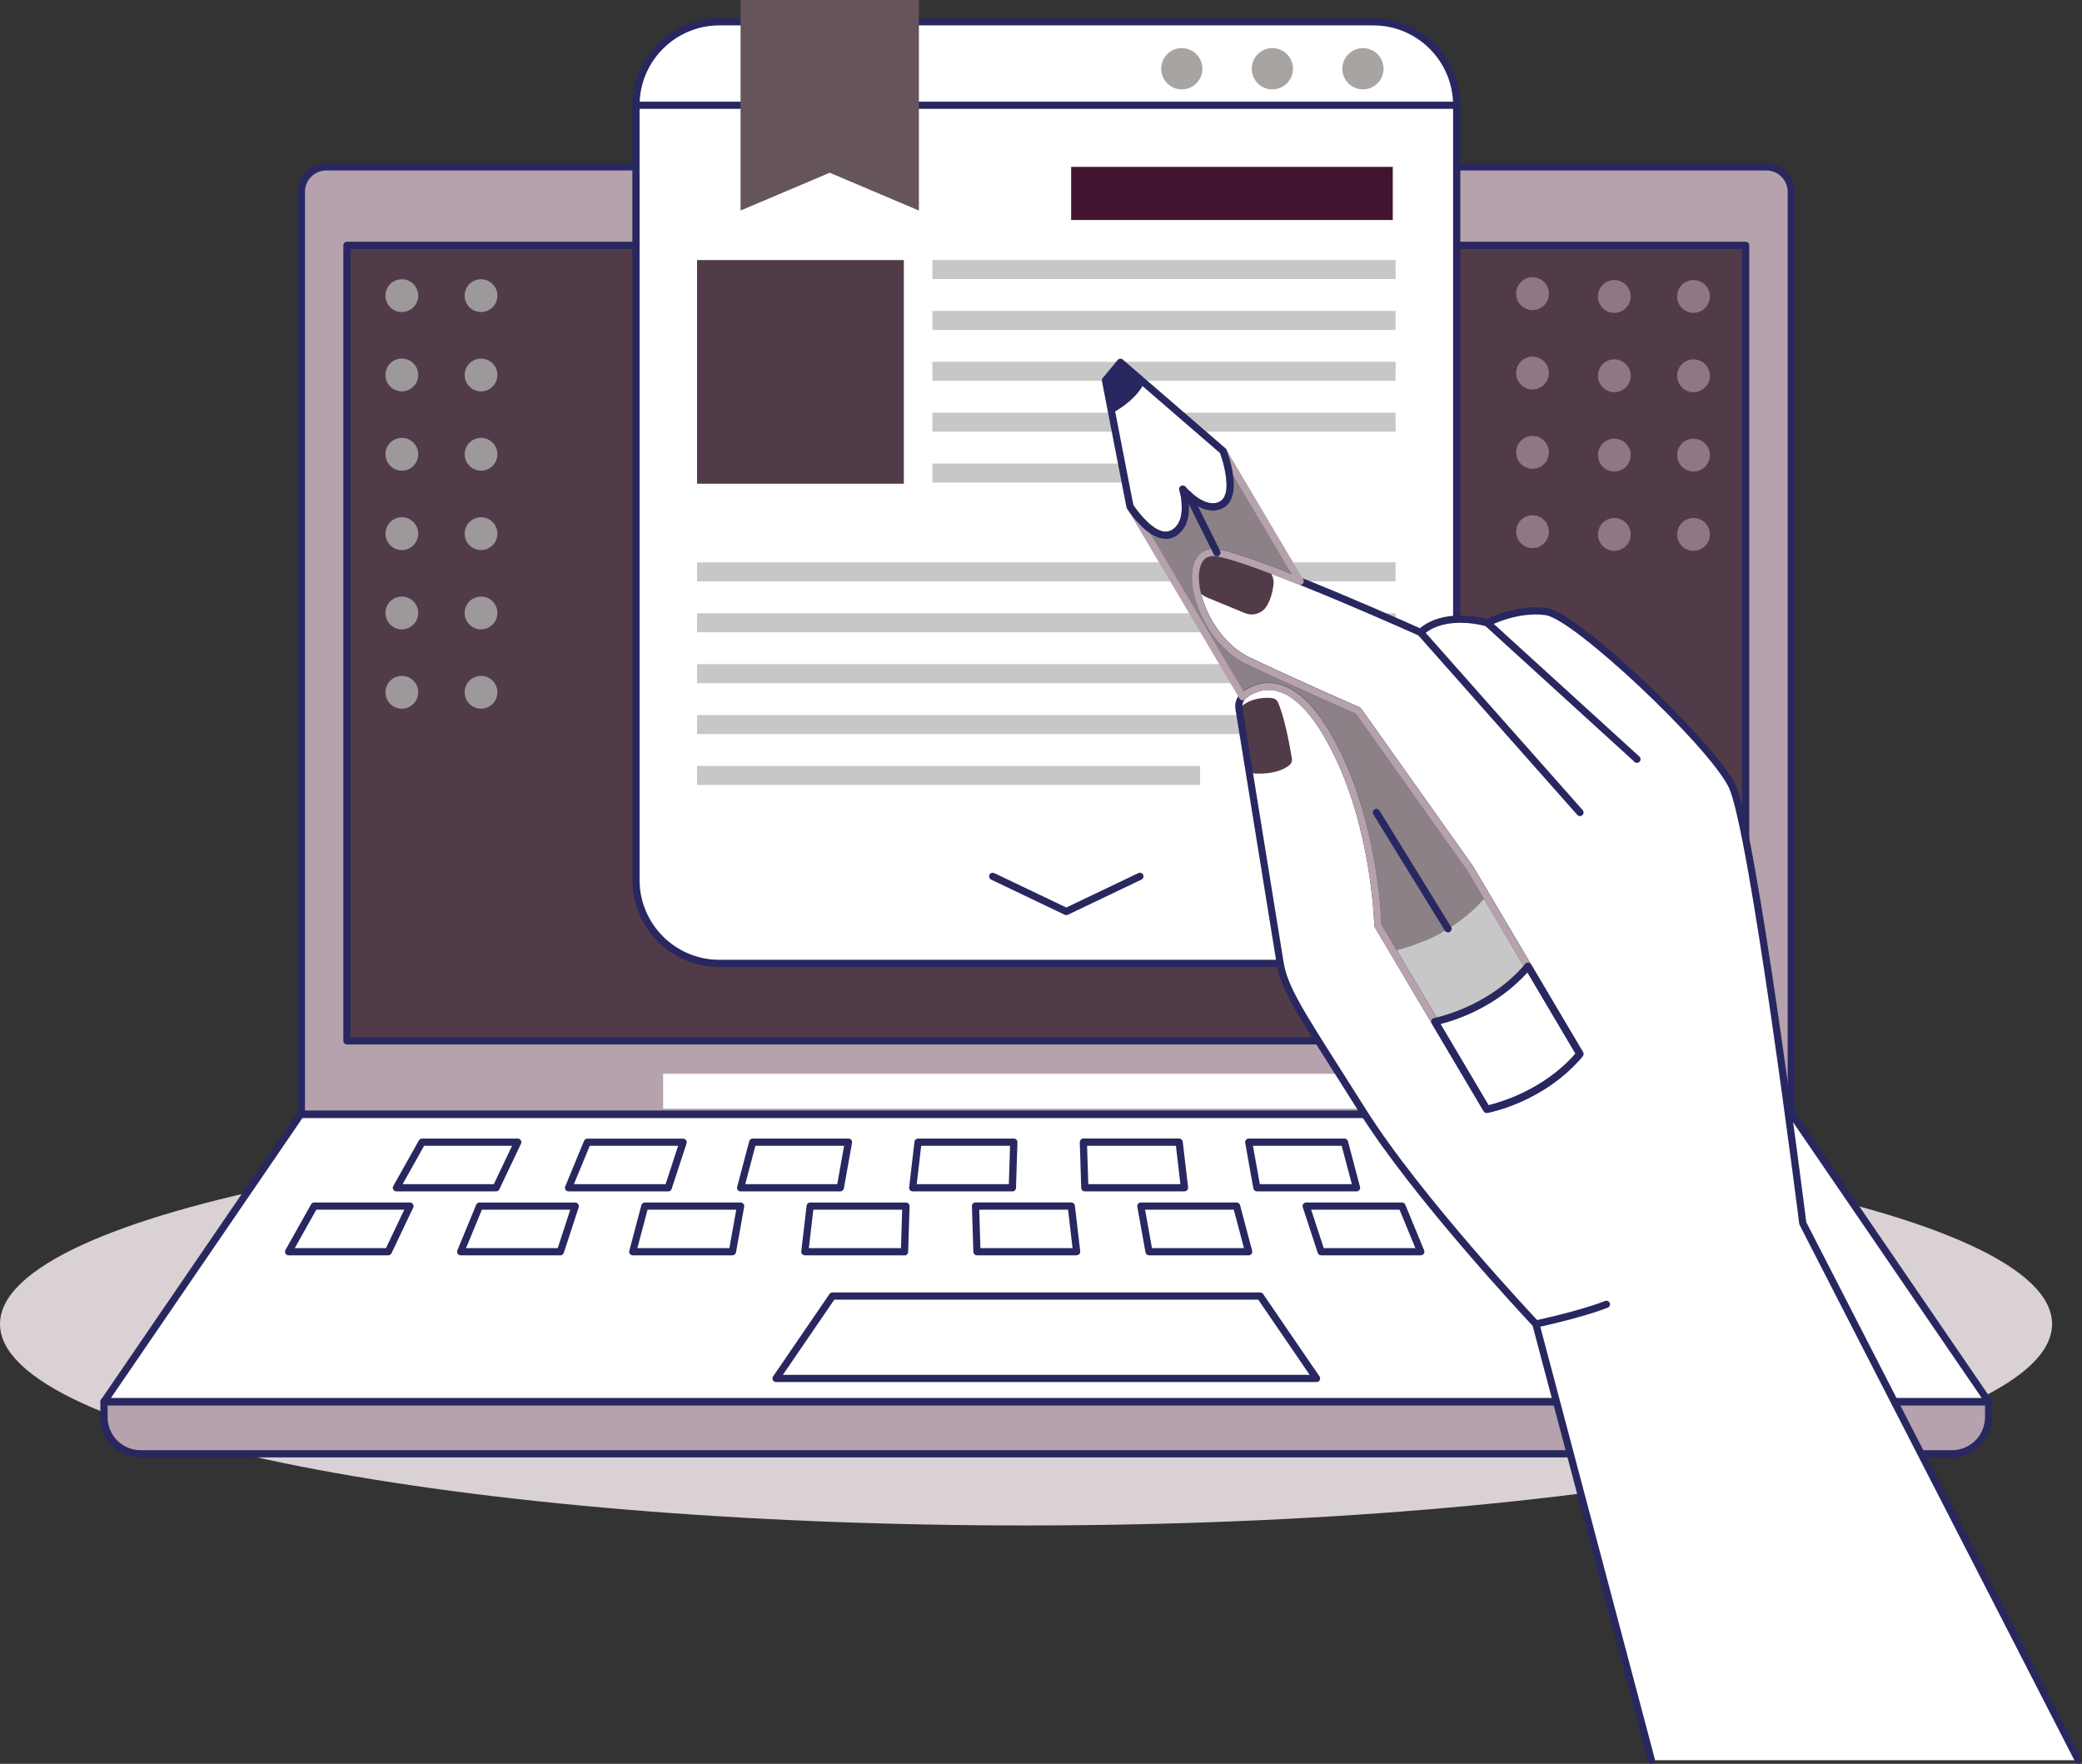<svg width="484" height="410" viewBox="0 0 484 410" fill="none" xmlns="http://www.w3.org/2000/svg">
<rect x="0" y="0" width="484" height="410" fill="#333333" stroke="none"/>
<g clip-path="url(#clip0_497_4802)">
<path d="M238.522 354.596C370.254 354.596 477.044 333.631 477.044 307.768C477.044 281.906 370.254 260.941 238.522 260.941C106.79 260.941 0 281.906 0 307.768C0 333.631 106.79 354.596 238.522 354.596Z" fill="#DAD1D5"/>
<path d="M453.788 337.936H32.678C27.978 337.936 24.171 334.123 24.171 329.415V325.826H462.295V329.415C462.295 334.123 458.488 337.936 453.788 337.936Z" fill="#B6A2AD"/>
<path d="M416.587 259.029H69.879L24.171 325.838H462.295L416.587 259.029Z" fill="white"/>
<path d="M410.625 38.789H75.852C72.648 38.789 70.058 41.383 70.058 44.592V259.029H416.419V44.592C416.419 41.383 413.829 38.789 410.625 38.789Z" fill="#B6A2AD"/>
<path d="M405.813 57.036H80.653V241.943H405.813V57.036Z" fill="#523B48"/>
<path d="M453.788 338.774H32.679C27.521 338.774 23.334 334.581 23.334 329.416V325.826C23.334 325.368 23.714 324.988 24.171 324.988H462.296C462.753 324.988 463.133 325.368 463.133 325.826V329.416C463.133 334.581 458.946 338.774 453.788 338.774ZM25.009 326.665V329.416C25.009 333.653 28.447 337.097 32.679 337.097H453.788C458.02 337.097 461.458 333.653 461.458 329.416V326.665H25.009Z" fill="#29275F"/>
<path d="M462.295 326.676H24.171C23.858 326.676 23.579 326.508 23.434 326.229C23.289 325.949 23.311 325.625 23.479 325.368L69.187 258.559C69.343 258.335 69.6 258.19 69.879 258.19H416.587C416.866 258.19 417.123 258.324 417.279 258.559L462.988 325.368C463.166 325.625 463.177 325.96 463.032 326.229C462.887 326.508 462.608 326.676 462.295 326.676ZM25.768 324.999H460.71L416.152 259.867H70.326L25.768 324.999Z" fill="#29275F"/>
<path d="M416.42 259.867H70.058C69.6 259.867 69.221 259.487 69.221 259.029V44.592C69.221 40.935 72.191 37.95 75.853 37.95H410.625C414.287 37.95 417.257 40.924 417.257 44.592V259.029C417.257 259.487 416.878 259.867 416.42 259.867ZM70.895 258.19H415.583V44.592C415.583 41.852 413.361 39.627 410.625 39.627H75.853C73.117 39.627 70.895 41.852 70.895 44.592V258.19Z" fill="#29275F"/>
<path d="M405.814 242.782H80.654C80.196 242.782 79.816 242.402 79.816 241.944V57.037C79.816 56.578 80.196 56.198 80.654 56.198H405.814C406.272 56.198 406.651 56.578 406.651 57.037V241.944C406.651 242.402 406.272 242.782 405.814 242.782ZM81.491 241.105H404.977V57.875H81.491V241.105Z" fill="#29275F"/>
<path d="M332.317 249.603H154.162V257.709H332.317V249.603Z" fill="white"/>
<path d="M228.128 47.711C228.128 50.73 225.683 53.179 222.669 53.179C219.654 53.179 217.209 50.73 217.209 47.711C217.209 44.692 219.654 42.243 222.669 42.243C225.683 42.243 228.128 44.692 228.128 47.711Z" fill="#67A4E9"/>
<path d="M306.056 321.264H180.408C180.096 321.264 179.817 321.096 179.671 320.817C179.526 320.537 179.549 320.213 179.716 319.956L192.823 300.802C192.98 300.578 193.237 300.433 193.516 300.433H292.948C293.227 300.433 293.484 300.567 293.64 300.802L306.748 319.956C306.926 320.213 306.938 320.548 306.792 320.817C306.647 321.096 306.368 321.264 306.056 321.264ZM181.994 319.587H304.459L292.502 302.11H193.951L181.994 319.587Z" fill="#29275F"/>
<path d="M115.32 276.941H92.153C91.852 276.941 91.584 276.785 91.427 276.528C91.282 276.27 91.271 275.957 91.427 275.689L97.378 265.089C97.523 264.821 97.803 264.664 98.104 264.664H120.366C120.657 264.664 120.925 264.809 121.07 265.055C121.226 265.301 121.237 265.603 121.114 265.86L116.079 276.46C115.945 276.751 115.644 276.941 115.32 276.941ZM93.582 275.264H114.795L119.038 266.341H98.595L93.594 275.264H93.582Z" fill="#29275F"/>
<path d="M155.334 276.941H132.167C131.888 276.941 131.631 276.807 131.475 276.572C131.319 276.338 131.285 276.047 131.397 275.79L135.773 265.19C135.907 264.877 136.209 264.675 136.544 264.675H158.806C159.074 264.675 159.331 264.809 159.487 265.022C159.643 265.246 159.688 265.525 159.61 265.771L156.138 276.371C156.026 276.718 155.702 276.952 155.345 276.952L155.334 276.941ZM133.418 275.264H154.731L157.645 266.341H137.102L133.418 275.264Z" fill="#29275F"/>
<path d="M195.336 276.941H172.17C171.913 276.941 171.667 276.818 171.511 276.617C171.355 276.415 171.299 276.147 171.366 275.89L174.168 265.29C174.269 264.921 174.592 264.664 174.983 264.664H197.245C197.491 264.664 197.726 264.776 197.893 264.966C198.049 265.156 198.116 265.413 198.072 265.648L196.174 276.248C196.107 276.65 195.761 276.941 195.347 276.941H195.336ZM173.253 275.264H194.633L196.229 266.341H175.608L173.241 275.264H173.253Z" fill="#29275F"/>
<path d="M235.34 276.941H212.174C211.939 276.941 211.705 276.841 211.548 276.662C211.392 276.483 211.314 276.248 211.347 276.002L212.587 265.402C212.631 264.977 212.989 264.664 213.424 264.664H235.686C235.91 264.664 236.133 264.754 236.289 264.921C236.446 265.089 236.535 265.301 236.524 265.536L236.189 276.136C236.178 276.595 235.809 276.952 235.352 276.952L235.34 276.941ZM213.112 275.264H234.525L234.804 266.341H214.15L213.112 275.264Z" fill="#29275F"/>
<path d="M275.355 276.941H252.188C251.73 276.941 251.362 276.583 251.351 276.125L251.016 265.525C251.016 265.301 251.094 265.078 251.25 264.91C251.406 264.742 251.619 264.653 251.853 264.653H274.115C274.54 264.653 274.897 264.977 274.953 265.391L276.192 275.991C276.214 276.226 276.147 276.472 275.991 276.65C275.835 276.829 275.6 276.93 275.366 276.93L275.355 276.941ZM252.992 275.264H274.406L273.367 266.341H252.713L252.992 275.264Z" fill="#29275F"/>
<path d="M315.358 276.941H292.191C291.789 276.941 291.443 276.65 291.365 276.248L289.467 265.648C289.422 265.402 289.489 265.156 289.645 264.965C289.802 264.775 290.036 264.664 290.293 264.664H312.555C312.935 264.664 313.27 264.921 313.359 265.29L316.161 275.89C316.228 276.147 316.173 276.415 316.016 276.617C315.86 276.818 315.614 276.941 315.358 276.941ZM292.883 275.264H314.263L311.897 266.341H291.275L292.872 275.264H292.883Z" fill="#29275F"/>
<path d="M355.36 276.941H332.194C331.836 276.941 331.513 276.706 331.401 276.359L327.929 265.759C327.851 265.502 327.884 265.223 328.052 265.01C328.208 264.798 328.465 264.664 328.733 264.664H350.995C351.33 264.664 351.643 264.865 351.765 265.178L356.142 275.778C356.254 276.035 356.22 276.337 356.064 276.561C355.907 276.795 355.651 276.93 355.372 276.93L355.36 276.941ZM332.797 275.264H354.11L350.426 266.341H329.883L332.797 275.264Z" fill="#29275F"/>
<path d="M395.375 276.941H372.208C371.884 276.941 371.594 276.751 371.449 276.46L366.414 265.86C366.291 265.603 366.313 265.29 366.458 265.055C366.615 264.809 366.883 264.664 367.162 264.664H389.424C389.726 264.664 390.005 264.832 390.15 265.089L396.101 275.689C396.246 275.946 396.246 276.27 396.101 276.528C395.955 276.785 395.676 276.941 395.375 276.941ZM372.733 275.264H393.946L388.944 266.341H368.501L372.744 275.264H372.733Z" fill="#29275F"/>
<path d="M90.255 291.801H67.089C66.787 291.801 66.519 291.645 66.363 291.387C66.218 291.13 66.207 290.817 66.363 290.549L72.314 279.949C72.459 279.68 72.738 279.524 73.04 279.524H95.302C95.592 279.524 95.86 279.669 96.005 279.915C96.162 280.161 96.173 280.463 96.05 280.72L91.015 291.32C90.881 291.611 90.579 291.801 90.255 291.801ZM68.518 290.124H89.731L93.973 281.201H73.531L68.529 290.124H68.518Z" fill="#29275F"/>
<path d="M130.259 291.801H107.092C106.813 291.801 106.556 291.667 106.4 291.432C106.244 291.197 106.221 290.907 106.322 290.649L110.698 280.05C110.832 279.736 111.134 279.535 111.469 279.535H133.731C133.999 279.535 134.256 279.669 134.412 279.882C134.568 280.105 134.613 280.385 134.535 280.631L131.063 291.231C130.951 291.578 130.627 291.812 130.27 291.812L130.259 291.801ZM108.342 290.124H129.656L132.57 281.201H112.027L108.342 290.124Z" fill="#29275F"/>
<path d="M170.262 291.801H147.095C146.839 291.801 146.593 291.678 146.437 291.476C146.28 291.275 146.225 291.007 146.292 290.75L149.094 280.15C149.194 279.781 149.518 279.523 149.909 279.523H172.171C172.417 279.523 172.651 279.635 172.819 279.825C172.975 280.015 173.042 280.273 172.997 280.507L171.099 291.107C171.032 291.51 170.686 291.801 170.273 291.801H170.262ZM148.178 290.123H169.559L171.155 281.201H150.534L148.167 290.123H148.178Z" fill="#29275F"/>
<path d="M210.264 291.801H187.098C186.863 291.801 186.629 291.701 186.472 291.522C186.316 291.343 186.238 291.108 186.271 290.873L187.511 280.273C187.555 279.848 187.913 279.535 188.348 279.535H210.61C210.834 279.535 211.057 279.625 211.213 279.792C211.37 279.96 211.459 280.172 211.448 280.407L211.113 291.007C211.102 291.466 210.733 291.824 210.275 291.824L210.264 291.801ZM188.035 290.124H209.449L209.728 281.201H189.074L188.035 290.124Z" fill="#29275F"/>
<path d="M250.279 291.801H227.113C226.655 291.801 226.287 291.443 226.275 290.985L225.94 280.385C225.94 280.161 226.019 279.938 226.175 279.77C226.331 279.602 226.554 279.513 226.778 279.513H249.04C249.464 279.513 249.822 279.837 249.878 280.251L251.117 290.851C251.139 291.085 251.072 291.331 250.916 291.51C250.76 291.689 250.525 291.79 250.291 291.79L250.279 291.801ZM227.917 290.124H249.33L248.292 281.201H227.637L227.917 290.124Z" fill="#29275F"/>
<path d="M290.281 291.801H267.115C266.713 291.801 266.367 291.51 266.289 291.108L264.391 280.508C264.346 280.262 264.413 280.016 264.569 279.826C264.725 279.636 264.96 279.524 265.217 279.524H287.479C287.859 279.524 288.194 279.781 288.283 280.15L291.085 290.75C291.152 290.996 291.096 291.264 290.94 291.477C290.784 291.678 290.538 291.801 290.281 291.801ZM267.807 290.124H289.187L286.82 281.201H266.199L267.796 290.124H267.807Z" fill="#29275F"/>
<path d="M330.284 291.801H307.118C306.76 291.801 306.436 291.566 306.325 291.219L302.853 280.619C302.774 280.362 302.808 280.083 302.975 279.87C303.132 279.658 303.389 279.523 303.656 279.523H325.919C326.254 279.523 326.566 279.725 326.689 280.038L331.066 290.638C331.177 290.895 331.144 291.197 330.988 291.42C330.831 291.655 330.575 291.789 330.295 291.789L330.284 291.801ZM307.72 290.123H329.034L325.349 281.201H304.806L307.732 290.123H307.72Z" fill="#29275F"/>
<path d="M370.299 291.801H347.132C346.808 291.801 346.518 291.611 346.373 291.32L341.338 280.72C341.215 280.463 341.237 280.161 341.382 279.915C341.538 279.669 341.806 279.524 342.086 279.524H364.348C364.649 279.524 364.928 279.692 365.074 279.949L371.013 290.549C371.158 290.806 371.158 291.13 371.013 291.387C370.868 291.645 370.589 291.801 370.288 291.801H370.299ZM347.657 290.124H368.87L363.868 281.201H343.425L347.668 290.124H347.657Z" fill="#29275F"/>
<path d="M409.475 291.801H386.309C385.985 291.801 385.695 291.611 385.55 291.32L380.514 280.72C380.391 280.463 380.414 280.161 380.559 279.915C380.715 279.669 380.983 279.524 381.262 279.524H403.525C403.826 279.524 404.105 279.691 404.25 279.949L410.201 290.549C410.346 290.806 410.346 291.13 410.201 291.387C410.056 291.644 409.777 291.801 409.475 291.801ZM386.834 290.124H408.046L403.045 281.201H382.602L386.845 290.124H386.834Z" fill="#29275F"/>
<path d="M319.265 5.065H167.202C156.504 5.065 147.831 13.751 147.831 24.465V204.553C147.831 215.267 156.504 223.952 167.202 223.952H319.265C329.963 223.952 338.635 215.267 338.635 204.553V24.465C338.635 13.751 329.963 5.065 319.265 5.065Z" fill="white"/>
<path d="M279.518 15.979C279.518 18.628 277.374 20.775 274.728 20.775C272.082 20.775 269.938 18.628 269.938 15.979C269.938 13.329 272.082 11.182 274.728 11.182C277.374 11.182 279.518 13.329 279.518 15.979Z" fill="#A8A4A1"/>
<path d="M300.576 15.979C300.576 18.628 298.433 20.775 295.787 20.775C293.141 20.775 290.997 18.628 290.997 15.979C290.997 13.329 293.141 11.182 295.787 11.182C298.433 11.182 300.576 13.329 300.576 15.979Z" fill="#A8A4A1"/>
<path d="M321.632 15.979C321.632 18.628 319.488 20.775 316.842 20.775C314.196 20.775 312.053 18.628 312.053 15.979C312.053 13.329 314.196 11.182 316.842 11.182C319.488 11.182 321.632 13.329 321.632 15.979Z" fill="#A8A4A1"/>
<path d="M319.266 224.791H167.214C156.072 224.791 147.006 215.712 147.006 204.553V24.465C147.006 13.306 156.072 4.227 167.214 4.227H319.266C330.408 4.227 339.474 13.306 339.474 24.465V204.542C339.474 215.701 330.408 224.78 319.266 224.78V224.791ZM167.214 5.904C156.987 5.904 148.681 14.234 148.681 24.465V204.542C148.681 214.784 156.998 223.103 167.214 223.103H319.266C329.493 223.103 337.799 214.773 337.799 204.542V24.465C337.799 14.223 329.481 5.904 319.266 5.904H167.214Z" fill="#29275F"/>
<path d="M338.636 25.303H147.831C147.374 25.303 146.994 24.923 146.994 24.465C146.994 24.006 147.374 23.626 147.831 23.626H338.636C339.094 23.626 339.473 24.006 339.473 24.465C339.473 24.923 339.094 25.303 338.636 25.303Z" fill="#29275F"/>
<path d="M213.615 48.941L192.882 40.153L172.16 48.941V0H213.615V48.941Z" fill="#66545D"/>
<path d="M210.109 60.447H162.045V112.441H210.109V60.447Z" fill="#523B48"/>
<path d="M324.435 60.447H216.752V64.864H324.435V60.447Z" fill="#C7C7C7"/>
<path d="M324.435 72.277H216.752V76.694H324.435V72.277Z" fill="#C7C7C7"/>
<path d="M324.435 84.096H216.752V88.513H324.435V84.096Z" fill="#C7C7C7"/>
<path d="M324.435 95.925H216.752V100.342H324.435V95.925Z" fill="#C7C7C7"/>
<path d="M278.984 107.756H216.752V112.172H278.984V107.756Z" fill="#C7C7C7"/>
<path d="M324.435 130.722H162.045V135.139H324.435V130.722Z" fill="#C7C7C7"/>
<path d="M324.435 142.552H162.045V146.969H324.435V142.552Z" fill="#C7C7C7"/>
<path d="M324.435 154.382H162.045V158.799H324.435V154.382Z" fill="#C7C7C7"/>
<path d="M324.435 166.212H162.045V170.629H324.435V166.212Z" fill="#C7C7C7"/>
<path d="M278.984 178.042H162.045V182.459H278.984V178.042Z" fill="#C7C7C7"/>
<path d="M323.777 38.789H249.007V51.133H323.777V38.789Z" fill="#43142F"/>
<path d="M247.869 212.715C247.746 212.715 247.623 212.693 247.511 212.637L230.407 204.463C229.994 204.262 229.815 203.759 230.016 203.345C230.217 202.932 230.72 202.753 231.133 202.954L247.88 210.949L264.627 202.954C265.051 202.753 265.542 202.932 265.743 203.345C265.944 203.759 265.766 204.262 265.353 204.463L248.248 212.637C248.137 212.693 248.014 212.715 247.891 212.715H247.869Z" fill="#29275F"/>
<path d="M483.164 409.161H383.91L357.047 307.768C357.047 307.768 329.739 278.876 316.754 258.212C303.747 237.527 298.723 230.661 297.607 223.908C296.624 217.87 289.535 174.039 288.027 164.713C287.849 163.707 288.173 162.678 288.865 161.951C288.976 161.806 289.11 161.694 289.267 161.571C292.393 159.201 300.018 156.059 308.693 171.031C318.674 188.295 320.126 210.076 320.349 215.141L323.888 221.124L333.557 237.46L345.648 257.866C345.648 257.866 358.51 255.484 367.308 245.007L355.239 224.601L345.57 208.265L341.774 201.836L341.729 201.78L315.76 165.183C315.76 165.183 302.977 159.637 290.383 153.688C277.789 147.74 273.759 127.054 282.936 128.463C286.42 129 294.101 131.818 302.285 135.116C315.615 140.461 330.275 147.035 330.275 147.035C336.013 141.791 345.782 144.81 345.782 144.81C345.782 144.81 352.637 141.176 359.492 142.183C366.336 143.2 397.676 172.753 402.599 182.536C407.545 192.32 419.123 284.366 419.123 284.366L483.186 409.161H483.164Z" fill="white"/>
<path d="M296.043 135.999C295.831 137.587 295.384 139.443 294.402 140.975C293.33 142.641 291.197 143.267 289.378 142.507L280.502 138.851C278.782 138.135 277.744 136.368 277.956 134.535C278.124 133.059 278.537 131.359 279.463 129.95C280.49 128.374 282.478 127.747 284.253 128.374L293.307 131.538C295.161 132.186 296.3 134.054 296.043 135.999Z" fill="#523B48"/>
<path d="M299.751 177.851C297.384 179.786 293.711 179.898 291.757 179.808C290.986 179.775 290.361 179.204 290.227 178.444L288.151 165.608C288.061 165.015 288.296 164.411 288.765 164.042C291.243 162.119 294.246 162.119 295.72 162.276C296.29 162.332 296.803 162.667 297.049 163.193C298.645 166.625 299.929 173.871 300.331 176.331C300.421 176.912 300.197 177.494 299.751 177.863V177.851Z" fill="#523B48"/>
<path d="M345.547 208.276C336.738 218.753 323.877 221.135 323.877 221.135L320.338 215.153C320.125 210.088 318.674 188.295 308.682 171.042C300.018 156.059 292.392 159.212 289.255 161.583C289.099 161.695 288.965 161.818 288.853 161.963L262.851 117.998C263.286 118.635 264.425 120.267 265.921 121.71L266.166 121.956C266.591 122.347 267.026 122.727 267.484 123.04C267.618 123.152 267.763 123.242 267.908 123.342C268.165 123.521 268.433 123.678 268.701 123.812C268.891 123.913 269.08 124.002 269.27 124.069C269.46 124.136 269.65 124.214 269.851 124.27C270.029 124.315 270.208 124.36 270.398 124.382H270.431C270.621 124.416 270.811 124.427 271.001 124.427C271.615 124.427 272.229 124.27 272.832 123.924C275.165 122.548 275.645 119.854 275.556 117.584C275.556 117.517 275.556 117.439 275.545 117.371C275.534 116.947 275.5 116.555 275.444 116.197C275.444 116.13 275.433 116.063 275.433 116.007C275.4 115.828 275.377 115.672 275.366 115.527C275.355 115.515 275.355 115.493 275.355 115.493C275.199 114.52 274.975 113.838 274.953 113.704C274.987 113.738 275.042 113.793 275.109 113.883C275.154 113.928 275.199 113.972 275.243 114.028C275.299 114.084 275.355 114.162 275.422 114.218C275.634 114.431 275.913 114.699 276.237 114.99C276.371 115.135 276.516 115.247 276.661 115.37C276.84 115.515 277.007 115.672 277.197 115.806C277.242 115.851 277.298 115.896 277.342 115.918C277.554 116.097 277.778 116.253 278.012 116.399C278.068 116.443 278.124 116.488 278.191 116.533C278.57 116.768 278.972 117.002 279.374 117.181C279.586 117.282 279.799 117.383 280.011 117.461C280.223 117.55 280.446 117.606 280.658 117.662C280.859 117.729 281.083 117.774 281.295 117.796C281.886 117.886 282.467 117.863 283.048 117.707C283.226 117.662 283.394 117.606 283.572 117.528C283.751 117.461 283.93 117.349 284.108 117.248C284.588 116.958 284.945 116.578 285.225 116.119C285.292 116.019 285.359 115.918 285.414 115.795C285.515 115.56 285.604 115.348 285.671 115.113C285.705 115.057 285.716 115.012 285.716 114.956C285.783 114.766 285.828 114.565 285.861 114.364C285.906 114.129 285.928 113.894 285.95 113.67C285.961 113.637 285.961 113.603 285.961 113.559C286.006 113.067 286.006 112.552 285.973 112.016C285.961 111.814 285.939 111.613 285.928 111.423C285.872 110.774 285.783 110.115 285.649 109.489C285.615 109.276 285.582 109.064 285.515 108.862C285.459 108.572 285.403 108.281 285.325 108.001C285.258 107.711 285.18 107.431 285.113 107.174C284.778 105.966 284.465 105.094 284.376 104.882L302.273 135.116C294.078 131.818 286.397 129 282.925 128.463C273.747 127.055 277.778 147.74 290.372 153.689C302.965 159.637 315.749 165.183 315.749 165.183L341.718 201.78L341.763 201.836L345.559 208.265L345.547 208.276Z" fill="#8B8186"/>
<path d="M355.215 224.601C346.406 235.1 333.545 237.46 333.545 237.46L323.876 221.124C323.876 221.124 336.738 218.742 345.547 208.265L355.215 224.601Z" fill="#C7C7C7"/>
<path d="M367.296 245.007C358.498 255.484 345.636 257.866 345.636 257.866L333.545 237.46C333.545 237.46 346.407 235.089 355.216 224.601L367.285 245.007H367.296Z" fill="white"/>
<path d="M285.951 111.993C285.985 112.53 285.985 113.033 285.94 113.536C285.94 113.581 285.94 113.625 285.929 113.648C285.918 113.882 285.884 114.117 285.84 114.341C285.828 114.397 285.806 114.475 285.795 114.531C285.784 114.598 285.784 114.665 285.75 114.721C285.739 114.788 285.717 114.866 285.694 114.934C285.683 114.989 285.661 115.034 285.65 115.09C285.583 115.325 285.493 115.537 285.393 115.761C285.337 115.895 285.281 115.996 285.203 116.096C284.924 116.566 284.567 116.935 284.087 117.226C283.908 117.326 283.729 117.427 283.551 117.505C283.372 117.572 283.205 117.639 283.026 117.684C282.445 117.841 281.865 117.863 281.273 117.774C281.072 117.74 280.849 117.706 280.637 117.639C280.425 117.583 280.201 117.528 279.989 117.438C279.777 117.371 279.565 117.259 279.353 117.159C278.951 116.969 278.538 116.734 278.169 116.51C278.114 116.465 278.058 116.421 277.991 116.376C277.756 116.231 277.544 116.074 277.321 115.895C277.276 115.862 277.22 115.828 277.176 115.783C276.986 115.649 276.818 115.493 276.64 115.347C276.495 115.235 276.35 115.101 276.216 114.967C275.892 114.676 275.624 114.419 275.401 114.196C275.345 114.128 275.289 114.05 275.222 114.005C275.177 113.95 275.133 113.905 275.088 113.86C275.01 113.771 274.954 113.715 274.932 113.681C274.965 113.815 275.177 114.497 275.334 115.47C275.334 115.47 275.334 115.481 275.345 115.504C275.356 115.649 275.389 115.806 275.412 115.985C275.412 116.04 275.423 116.096 275.423 116.175C275.479 116.532 275.512 116.935 275.523 117.349C275.535 117.416 275.535 117.494 275.535 117.561C275.624 119.842 275.144 122.526 272.81 123.901C272.219 124.248 271.593 124.404 270.979 124.404C270.79 124.404 270.6 124.393 270.41 124.359H270.376C270.187 124.326 269.997 124.292 269.829 124.248C269.628 124.192 269.439 124.113 269.249 124.046C269.059 123.979 268.869 123.89 268.679 123.789C268.4 123.655 268.144 123.498 267.887 123.32C267.742 123.219 267.596 123.129 267.462 123.018C266.994 122.693 266.569 122.324 266.145 121.933L265.899 121.687C264.403 120.233 263.265 118.612 262.829 117.975C262.717 117.785 262.639 117.684 262.639 117.684L258.441 96.07C260.819 94.773 264.325 92.403 265.978 88.981L284.31 104.814C284.31 104.814 284.31 104.826 284.321 104.859C284.41 105.071 284.723 105.944 285.058 107.151C285.125 107.408 285.203 107.688 285.27 107.979C285.337 108.258 285.404 108.549 285.46 108.84C285.516 109.041 285.56 109.242 285.594 109.466C285.728 110.092 285.806 110.74 285.873 111.4C285.884 111.601 285.907 111.803 285.918 111.993H285.951Z" fill="white"/>
<path d="M265.999 88.993C264.347 92.403 260.841 94.785 258.463 96.082L256.967 88.389L260.45 84.196L265.999 89.004V88.993Z" fill="#29275F"/>
<path d="M383.899 410C383.531 410 383.196 409.754 383.095 409.374L356.289 308.182C354.101 305.856 328.433 278.372 316.04 258.648C313.785 255.059 311.764 251.872 309.967 249.044C301.314 235.413 297.73 229.778 296.781 224.031C295.799 217.993 288.709 174.162 287.202 164.825C286.99 163.573 287.38 162.276 288.262 161.348C288.374 161.202 288.553 161.035 288.776 160.867C290.484 159.581 293.275 158.183 296.803 158.899C301.191 159.794 305.434 163.718 309.408 170.595C319.177 187.479 320.875 208.5 321.165 214.884L346.04 256.904C348.541 256.312 358.823 253.438 366.259 244.906L341.027 202.249L315.181 165.843C313.45 165.094 301.571 159.894 289.993 154.427C280.202 149.797 275.646 137.118 277.466 131.158C278.281 128.486 280.313 127.189 283.026 127.613C286.13 128.094 292.706 130.342 302.564 134.311C314.41 139.052 327.439 144.833 330.097 146.029C335.59 141.49 343.885 143.413 345.671 143.894C347.111 143.189 353.286 140.416 359.582 141.333C367.208 142.462 398.547 172.663 403.314 182.145C408.216 191.84 419.213 278.63 419.905 284.109L483.901 408.77C484.113 409.184 483.946 409.687 483.544 409.899C483.131 410.112 482.628 409.944 482.416 409.542L418.353 284.746C418.309 284.656 418.275 284.567 418.264 284.466C418.152 283.549 406.642 192.454 401.818 182.906C396.861 173.066 365.89 143.972 359.337 142.999C352.828 142.049 346.207 145.504 346.14 145.537C345.939 145.638 345.716 145.66 345.504 145.593C345.414 145.56 336.114 142.787 330.8 147.628C330.554 147.852 330.197 147.908 329.896 147.774C329.75 147.706 315.102 141.143 301.939 135.865C292.338 132.008 285.706 129.716 282.769 129.268C280.883 128.978 279.632 129.771 279.063 131.65C277.399 137.095 281.954 148.78 290.708 152.917C303.145 158.798 315.94 164.344 316.063 164.4C316.208 164.456 316.319 164.557 316.409 164.68L342.378 201.277C342.378 201.277 342.445 201.377 342.456 201.388L367.989 244.56C368.168 244.862 368.135 245.253 367.911 245.521C359.024 256.11 346.308 258.57 345.772 258.671C345.426 258.738 345.08 258.581 344.901 258.279L319.602 215.555C319.535 215.432 319.49 215.298 319.49 215.164C319.233 209.137 317.637 188.183 307.946 171.433C304.217 164.993 300.354 161.325 296.457 160.543C293.543 159.95 291.199 161.124 289.759 162.22C289.636 162.309 289.558 162.376 289.502 162.455C288.944 163.047 288.709 163.808 288.832 164.546C290.339 173.893 297.429 217.713 298.411 223.751C299.304 229.163 302.832 234.709 311.362 248.138C313.16 250.967 315.181 254.154 317.447 257.743C330.242 278.104 357.372 306.885 357.64 307.176C357.74 307.276 357.807 307.399 357.841 307.534L384.703 408.927C384.826 409.374 384.558 409.832 384.111 409.955C384.044 409.978 383.966 409.989 383.899 409.989V410Z" fill="#29275F"/>
<path d="M333.546 238.298C333.256 238.298 332.977 238.141 332.82 237.884L319.613 215.566C319.546 215.443 319.501 215.309 319.501 215.175C319.244 209.148 317.648 188.194 307.957 171.444C304.228 165.004 300.365 161.336 296.468 160.553C293.554 159.961 291.21 161.135 289.769 162.231C289.647 162.32 289.568 162.387 289.513 162.466C289.334 162.678 289.066 162.79 288.798 162.779C288.519 162.756 288.273 162.611 288.139 162.365L262.137 118.4C261.902 118.008 262.025 117.505 262.405 117.259C262.784 117.013 263.287 117.125 263.544 117.494C264.068 118.265 265.151 119.764 266.502 121.083L266.759 121.34C267.217 121.765 267.596 122.078 267.965 122.335C268.11 122.458 268.188 122.503 268.255 122.559L268.389 122.649C268.601 122.794 268.824 122.928 269.07 123.04C269.26 123.14 269.416 123.219 269.584 123.275C269.751 123.342 269.919 123.409 270.097 123.454C270.209 123.476 270.354 123.521 270.499 123.543C270.521 123.543 270.555 123.543 270.566 123.543C271.203 123.644 271.828 123.521 272.408 123.185C274.05 122.212 274.82 120.334 274.719 117.595C274.719 117.55 274.708 117.416 274.708 117.371C274.697 116.991 274.675 116.633 274.619 116.297C274.619 116.253 274.619 116.208 274.619 116.163C274.619 116.13 274.619 116.096 274.619 116.074C274.597 115.917 274.574 115.794 274.563 115.694C274.563 115.671 274.552 115.638 274.541 115.615C274.418 114.889 274.273 114.341 274.195 114.072C274.172 113.972 274.15 113.905 274.139 113.871C274.061 113.502 274.228 113.133 274.563 112.954C274.887 112.775 275.3 112.842 275.557 113.1C275.601 113.144 275.668 113.223 275.758 113.323C275.769 113.334 275.814 113.368 275.847 113.424C275.936 113.513 276.015 113.603 276.07 113.67C276.215 113.815 276.483 114.061 276.785 114.341C276.941 114.508 277.053 114.598 277.164 114.687L277.321 114.822C277.432 114.911 277.533 115.012 277.645 115.09C277.689 115.123 277.723 115.146 277.756 115.191C278.024 115.403 278.214 115.537 278.415 115.671L278.649 115.839C279.007 116.051 279.364 116.253 279.688 116.398L279.799 116.443C279.944 116.51 280.09 116.588 280.246 116.633C280.469 116.722 280.659 116.767 280.838 116.823C281.05 116.89 281.184 116.924 281.329 116.935C281.909 117.013 282.367 116.991 282.803 116.879C282.959 116.845 283.093 116.801 283.227 116.745C283.372 116.689 283.517 116.599 283.662 116.521C283.997 116.32 284.265 116.04 284.477 115.682C284.533 115.593 284.567 115.537 284.6 115.481C284.6 115.459 284.611 115.437 284.622 115.425C284.712 115.246 284.779 115.056 284.846 114.866C284.846 114.844 284.902 114.665 284.913 114.654C284.913 114.609 284.935 114.542 284.957 114.486C284.957 114.453 284.969 114.397 284.969 114.397L284.991 114.285L285.013 114.173C285.047 114.016 285.069 113.815 285.08 113.625C285.08 113.58 285.08 113.536 285.103 113.491C285.136 113.01 285.136 112.574 285.103 112.071L285.058 111.489C285.002 110.83 284.913 110.215 284.801 109.667C284.768 109.432 284.734 109.264 284.689 109.097C284.622 108.761 284.567 108.482 284.5 108.224C284.422 107.934 284.355 107.665 284.288 107.408C283.975 106.257 283.662 105.407 283.573 105.206C283.406 104.803 283.584 104.333 283.975 104.143C284.366 103.953 284.846 104.087 285.069 104.468L302.966 134.702C303.145 135.015 303.111 135.406 302.877 135.675C302.642 135.943 302.263 136.044 301.928 135.91C292.326 132.052 285.705 129.771 282.758 129.313C280.871 129.022 279.621 129.816 279.051 131.694C277.388 137.14 281.943 148.824 290.696 152.961C303.133 158.843 315.928 164.389 316.051 164.445C316.196 164.501 316.308 164.601 316.397 164.724L342.366 201.321C342.366 201.321 342.433 201.422 342.444 201.433L355.909 224.198C356.088 224.5 356.054 224.891 355.831 225.171C346.921 235.771 334.205 238.22 333.669 238.32C333.613 238.32 333.568 238.331 333.513 238.331L333.546 238.298ZM321.164 214.906L333.959 236.52C336.46 235.927 346.743 233.065 354.19 224.522L341.026 202.283L315.18 165.876C313.45 165.127 301.57 159.927 289.993 154.46C280.201 149.831 275.646 137.151 277.466 131.191C278.281 128.519 280.313 127.222 283.026 127.647C285.884 128.094 291.69 130.028 300.275 133.427L286.621 110.371C286.666 110.673 286.699 111.009 286.733 111.344L286.777 111.948C286.811 112.574 286.811 113.122 286.766 113.625C286.766 113.625 286.766 113.715 286.744 113.815C286.721 114.05 286.699 114.285 286.654 114.52C286.654 114.52 286.632 114.631 286.621 114.643C286.599 114.754 286.576 114.866 286.543 114.978C286.52 115.056 286.509 115.135 286.476 115.213C286.476 115.235 286.465 115.269 286.465 115.269C286.364 115.593 286.275 115.828 286.174 116.063C286.163 116.096 286.152 116.141 286.13 116.174C286.052 116.331 285.973 116.465 285.873 116.611C285.549 117.158 285.091 117.617 284.511 117.975C284.299 118.098 284.064 118.221 283.863 118.31C283.651 118.4 283.439 118.467 283.227 118.523C282.59 118.701 281.898 118.735 281.15 118.623C280.916 118.612 280.626 118.545 280.346 118.455C280.157 118.411 279.911 118.344 279.665 118.243C279.498 118.187 279.297 118.098 279.085 117.997C278.605 117.773 278.203 117.55 277.712 117.248L277.477 117.08C277.276 116.957 277.03 116.778 276.785 116.577C276.774 116.577 276.707 116.521 276.64 116.454C276.517 116.365 276.405 116.275 276.282 116.174C276.327 116.499 276.361 116.857 276.372 117.293C276.383 117.393 276.383 117.494 276.383 117.595C276.506 120.915 275.423 123.375 273.246 124.661C272.341 125.187 271.348 125.377 270.354 125.243C270.321 125.243 270.298 125.243 270.276 125.243C270.064 125.209 269.84 125.164 269.651 125.108C269.394 125.041 269.182 124.952 268.97 124.874C268.746 124.784 268.534 124.684 268.311 124.572C268.076 124.46 267.797 124.292 267.451 124.069L267.384 124.024L289.077 160.71C290.797 159.491 293.476 158.284 296.803 158.955C301.191 159.849 305.433 163.774 309.408 170.65C319.177 187.534 320.874 208.555 321.164 214.94V214.906Z" fill="#B6A2AD"/>
<path d="M345.636 258.715C345.346 258.715 345.067 258.559 344.911 258.302L332.819 237.896C332.685 237.661 332.663 237.37 332.775 237.124C332.886 236.878 333.121 236.699 333.389 236.643C333.511 236.621 346.061 234.195 354.568 224.064C354.747 223.852 355.003 223.74 355.283 223.773C355.551 223.796 355.796 223.952 355.93 224.187L367.999 244.593C368.178 244.895 368.144 245.286 367.921 245.555C359.034 256.144 346.317 258.604 345.781 258.704C345.726 258.704 345.681 258.715 345.625 258.715H345.636ZM334.851 238.03L346.038 256.926C348.539 256.334 358.822 253.46 366.257 244.929L355.082 226.032C347.713 234.239 338.145 237.214 334.851 238.03Z" fill="#29275F"/>
<path d="M271.001 125.265C270.789 125.265 270.577 125.254 270.353 125.22C270.32 125.22 270.297 125.22 270.275 125.22C270.063 125.187 269.84 125.142 269.65 125.086C269.393 125.019 269.181 124.93 268.969 124.851C268.746 124.762 268.533 124.661 268.31 124.55C268.076 124.438 267.797 124.27 267.45 124.046L267.328 123.968C267.194 123.879 267.06 123.789 266.937 123.677C266.58 123.443 266.144 123.085 265.608 122.582L265.34 122.313C263.889 120.904 262.728 119.305 262.17 118.478C262.058 118.299 261.991 118.21 261.991 118.199C261.924 118.098 261.879 117.986 261.857 117.874L256.163 88.568C256.118 88.322 256.185 88.065 256.342 87.874L259.825 83.681C259.97 83.503 260.171 83.402 260.406 83.38C260.629 83.368 260.852 83.436 261.02 83.581L284.901 104.222C285.035 104.334 285.124 104.479 285.169 104.647C285.325 105.049 285.615 105.888 285.917 106.972C285.995 107.241 286.062 107.52 286.14 107.822C286.218 108.102 286.274 108.415 286.341 108.717C286.397 108.896 286.442 109.13 286.475 109.388C286.587 109.935 286.687 110.618 286.754 111.356L286.799 111.959C286.799 111.959 286.799 111.97 286.799 111.982C286.832 112.597 286.832 113.133 286.788 113.637C286.788 113.637 286.788 113.726 286.765 113.827C286.743 114.061 286.721 114.296 286.676 114.531C286.676 114.531 286.654 114.643 286.643 114.654C286.62 114.766 286.598 114.878 286.564 114.989C286.542 115.068 286.531 115.146 286.497 115.224C286.497 115.247 286.486 115.28 286.486 115.28C286.386 115.604 286.296 115.839 286.196 116.074C286.185 116.108 286.174 116.152 286.151 116.186C286.073 116.342 285.995 116.477 285.895 116.622C285.571 117.17 285.113 117.628 284.532 117.986C284.32 118.109 284.086 118.232 283.885 118.322C283.673 118.411 283.461 118.478 283.249 118.534C282.612 118.713 281.92 118.746 281.172 118.635C280.937 118.601 280.692 118.556 280.435 118.489C280.167 118.422 279.933 118.355 279.687 118.254C279.519 118.199 279.319 118.109 279.106 118.008C278.626 117.785 278.224 117.561 277.733 117.259L277.499 117.092C277.298 116.969 277.052 116.79 276.806 116.588C276.795 116.588 276.728 116.533 276.661 116.465C276.539 116.376 276.427 116.287 276.304 116.186C276.349 116.51 276.382 116.868 276.393 117.304C276.405 117.405 276.405 117.505 276.405 117.606C276.527 120.927 275.444 123.387 273.267 124.673C272.564 125.086 271.805 125.299 271.012 125.299L271.001 125.265ZM270.487 123.543C270.487 123.543 270.543 123.543 270.554 123.543C271.191 123.644 271.816 123.521 272.396 123.185C274.038 122.213 274.808 120.334 274.708 117.595C274.708 117.55 274.696 117.416 274.696 117.371C274.685 116.991 274.663 116.633 274.607 116.298C274.607 116.253 274.607 116.208 274.607 116.164C274.607 116.13 274.607 116.096 274.607 116.074C274.585 115.918 274.562 115.795 274.551 115.694C274.551 115.672 274.54 115.638 274.529 115.616C274.406 114.889 274.261 114.341 274.183 114.073C274.16 113.972 274.138 113.905 274.127 113.871C274.049 113.502 274.216 113.133 274.551 112.954C274.875 112.776 275.288 112.843 275.545 113.1C275.59 113.145 275.657 113.223 275.746 113.323C275.757 113.335 275.802 113.368 275.835 113.424C275.924 113.514 276.003 113.603 276.058 113.67C276.204 113.815 276.472 114.061 276.773 114.341C276.907 114.475 277.03 114.587 277.153 114.688L277.309 114.822C277.421 114.911 277.521 115.012 277.633 115.09C277.677 115.124 277.711 115.146 277.744 115.191C278.012 115.403 278.202 115.537 278.403 115.672L278.638 115.839C278.995 116.052 279.352 116.253 279.676 116.398L279.787 116.443C279.933 116.51 280.078 116.588 280.234 116.633C280.457 116.723 280.647 116.767 280.826 116.823C281.027 116.879 281.205 116.913 281.384 116.935C281.909 117.013 282.366 116.991 282.802 116.868C282.958 116.834 283.092 116.79 283.226 116.734C283.371 116.678 283.516 116.588 283.662 116.51C283.997 116.309 284.264 116.029 284.477 115.672C284.532 115.582 284.566 115.526 284.599 115.47C284.599 115.448 284.611 115.426 284.622 115.414C284.711 115.235 284.778 115.045 284.845 114.855C284.845 114.833 284.901 114.654 284.912 114.643C284.912 114.598 284.934 114.531 284.957 114.475C284.957 114.442 284.968 114.386 284.968 114.386L284.99 114.274L285.013 114.162C285.046 114.006 285.068 113.804 285.08 113.614C285.08 113.569 285.08 113.525 285.102 113.48C285.135 112.999 285.135 112.563 285.102 112.06L285.057 111.479C285.001 110.819 284.912 110.204 284.8 109.656C284.767 109.421 284.733 109.253 284.689 109.086C284.622 108.75 284.566 108.471 284.499 108.214C284.421 107.923 284.354 107.654 284.287 107.397C284.019 106.425 283.751 105.664 283.628 105.329L260.551 85.381L257.871 88.612L263.465 117.36C263.465 117.36 263.532 117.461 263.576 117.539C264.079 118.288 265.173 119.786 266.524 121.095L266.781 121.352C267.238 121.777 267.618 122.09 267.986 122.347C268.132 122.47 268.21 122.515 268.277 122.57L268.411 122.66C268.623 122.805 268.846 122.939 269.092 123.051C269.281 123.152 269.438 123.23 269.605 123.286C269.773 123.353 269.94 123.42 270.119 123.465C270.23 123.487 270.376 123.532 270.521 123.554L270.487 123.543Z" fill="#29275F"/>
<path d="M282.902 129.302C282.589 129.302 282.299 129.134 282.154 128.832L275.455 115.348C275.254 114.934 275.422 114.431 275.835 114.218C276.248 114.006 276.75 114.185 276.962 114.598L283.661 128.083C283.862 128.497 283.695 129 283.281 129.213C283.159 129.269 283.036 129.302 282.913 129.302H282.902Z" fill="#29275F"/>
<path d="M336.615 216.74C336.336 216.74 336.057 216.595 335.901 216.338L319.254 189.301C319.009 188.91 319.131 188.395 319.533 188.149C319.924 187.903 320.438 188.026 320.683 188.429L337.33 215.466C337.576 215.857 337.453 216.371 337.051 216.617C336.917 216.707 336.76 216.74 336.615 216.74Z" fill="#29275F"/>
<path d="M367.296 189.704C367.062 189.704 366.838 189.614 366.671 189.424L329.627 147.595C329.325 147.248 329.347 146.722 329.693 146.409C330.04 146.107 330.564 146.13 330.877 146.476L367.921 188.306C368.223 188.653 368.2 189.178 367.854 189.491C367.698 189.637 367.497 189.704 367.296 189.704Z" fill="#29275F"/>
<path d="M380.537 177.326C380.336 177.326 380.135 177.259 379.979 177.102L345.201 145.425C344.854 145.112 344.832 144.587 345.145 144.24C345.457 143.893 345.982 143.871 346.328 144.184L381.106 175.861C381.452 176.174 381.475 176.7 381.162 177.046C380.995 177.225 380.771 177.326 380.548 177.326H380.537Z" fill="#29275F"/>
<path d="M357.047 308.607C356.657 308.607 356.311 308.339 356.232 307.936C356.143 307.478 356.422 307.042 356.88 306.941C356.98 306.919 367.084 304.783 373.136 302.412C373.571 302.245 374.051 302.457 374.219 302.882C374.386 303.318 374.174 303.799 373.75 303.967C367.576 306.382 357.65 308.484 357.237 308.573C357.181 308.585 357.126 308.596 357.059 308.596L357.047 308.607Z" fill="#29275F"/>
<path d="M93.415 72.534C95.518 72.534 97.223 70.827 97.223 68.721C97.223 66.615 95.518 64.908 93.415 64.908C91.313 64.908 89.608 66.615 89.608 68.721C89.608 70.827 91.313 72.534 93.415 72.534Z" fill="#9D989A"/>
<path d="M111.827 72.534C109.717 72.534 108.02 70.823 108.02 68.721C108.02 66.619 109.728 64.908 111.827 64.908C113.926 64.908 115.634 66.619 115.634 68.721C115.634 70.823 113.926 72.534 111.827 72.534Z" fill="#9D989A"/>
<path d="M93.415 90.972C95.518 90.972 97.223 89.265 97.223 87.159C97.223 85.053 95.518 83.346 93.415 83.346C91.313 83.346 89.608 85.053 89.608 87.159C89.608 89.265 91.313 90.972 93.415 90.972Z" fill="#9D989A"/>
<path d="M93.415 109.41C95.518 109.41 97.223 107.703 97.223 105.597C97.223 103.492 95.518 101.784 93.415 101.784C91.313 101.784 89.608 103.492 89.608 105.597C89.608 107.703 91.313 109.41 93.415 109.41Z" fill="#9D989A"/>
<path d="M93.415 127.86C95.518 127.86 97.223 126.153 97.223 124.047C97.223 121.941 95.518 120.234 93.415 120.234C91.313 120.234 89.608 121.941 89.608 124.047C89.608 126.153 91.313 127.86 93.415 127.86Z" fill="#9D989A"/>
<path d="M89.608 142.485C89.608 140.371 91.317 138.672 93.415 138.672C95.514 138.672 97.223 140.383 97.223 142.485C97.223 144.587 95.514 146.298 93.415 146.298C91.317 146.298 89.608 144.587 89.608 142.485Z" fill="#9D989A"/>
<path d="M111.827 90.983C109.717 90.983 108.02 89.272 108.02 87.17C108.02 85.068 109.728 83.357 111.827 83.357C113.926 83.357 115.634 85.068 115.634 87.17C115.634 89.272 113.926 90.983 111.827 90.983Z" fill="#9D989A"/>
<path d="M108.02 105.598C108.02 103.484 109.728 101.785 111.827 101.785C113.926 101.785 115.634 103.495 115.634 105.598C115.634 107.7 113.926 109.41 111.827 109.41C109.728 109.41 108.02 107.7 108.02 105.598Z" fill="#9D989A"/>
<path d="M108.02 124.047C108.02 121.933 109.728 120.234 111.827 120.234C113.926 120.234 115.634 121.945 115.634 124.047C115.634 126.149 113.926 127.86 111.827 127.86C109.728 127.86 108.02 126.149 108.02 124.047Z" fill="#9D989A"/>
<path d="M108.02 142.485C108.02 140.372 109.728 138.672 111.827 138.672C113.926 138.672 115.634 140.383 115.634 142.485C115.634 144.587 113.926 146.298 111.827 146.298C109.728 146.298 108.02 144.587 108.02 142.485Z" fill="#9D989A"/>
<path d="M93.415 164.736C95.518 164.736 97.223 163.029 97.223 160.923C97.223 158.817 95.518 157.11 93.415 157.11C91.313 157.11 89.608 158.817 89.608 160.923C89.608 163.029 91.313 164.736 93.415 164.736Z" fill="#9D989A"/>
<path d="M108.02 160.923C108.02 158.809 109.728 157.11 111.827 157.11C113.926 157.11 115.634 158.821 115.634 160.923C115.634 163.025 113.926 164.736 111.827 164.736C109.728 164.736 108.02 163.025 108.02 160.923Z" fill="#9D989A"/>
<path d="M375.28 72.724C373.17 72.724 371.473 71.013 371.473 68.911C371.473 66.809 373.181 65.098 375.28 65.098C377.379 65.098 379.087 66.809 379.087 68.911C379.087 71.013 377.379 72.724 375.28 72.724Z" fill="#917784"/>
<path d="M393.689 72.724C391.579 72.724 389.882 71.013 389.882 68.911C389.882 66.809 391.59 65.098 393.689 65.098C395.788 65.098 397.496 66.809 397.496 68.911C397.496 71.013 395.788 72.724 393.689 72.724Z" fill="#917784"/>
<path d="M375.28 91.162C377.382 91.162 379.087 89.455 379.087 87.349C379.087 85.243 377.382 83.536 375.28 83.536C373.177 83.536 371.473 85.243 371.473 87.349C371.473 89.455 373.177 91.162 375.28 91.162Z" fill="#917784"/>
<path d="M375.28 109.6C377.382 109.6 379.087 107.893 379.087 105.787C379.087 103.682 377.382 101.975 375.28 101.975C373.177 101.975 371.473 103.682 371.473 105.787C371.473 107.893 373.177 109.6 375.28 109.6Z" fill="#917784"/>
<path d="M375.28 128.038C377.382 128.038 379.087 126.331 379.087 124.225C379.087 122.12 377.382 120.413 375.28 120.413C373.177 120.413 371.473 122.12 371.473 124.225C371.473 126.331 373.177 128.038 375.28 128.038Z" fill="#917784"/>
<path d="M393.689 91.162C395.792 91.162 397.496 89.455 397.496 87.349C397.496 85.243 395.792 83.536 393.689 83.536C391.586 83.536 389.882 85.243 389.882 87.349C389.882 89.455 391.586 91.162 393.689 91.162Z" fill="#917784"/>
<path d="M393.689 109.6C395.792 109.6 397.496 107.893 397.496 105.787C397.496 103.682 395.792 101.975 393.689 101.975C391.586 101.975 389.882 103.682 389.882 105.787C389.882 107.893 391.586 109.6 393.689 109.6Z" fill="#917784"/>
<path d="M393.689 128.038C395.792 128.038 397.496 126.331 397.496 124.225C397.496 122.12 395.792 120.413 393.689 120.413C391.586 120.413 389.882 122.12 389.882 124.225C389.882 126.331 391.586 128.038 393.689 128.038Z" fill="#917784"/>
<path d="M356.265 72.075C358.368 72.075 360.072 70.368 360.072 68.263C360.072 66.157 358.368 64.45 356.265 64.45C354.163 64.45 352.458 66.157 352.458 68.263C352.458 70.368 354.163 72.075 356.265 72.075Z" fill="#917784"/>
<path d="M356.265 90.525C358.368 90.525 360.072 88.818 360.072 86.712C360.072 84.606 358.368 82.899 356.265 82.899C354.163 82.899 352.458 84.606 352.458 86.712C352.458 88.818 354.163 90.525 356.265 90.525Z" fill="#917784"/>
<path d="M356.265 108.963C358.368 108.963 360.072 107.256 360.072 105.15C360.072 103.044 358.368 101.337 356.265 101.337C354.163 101.337 352.458 103.044 352.458 105.15C352.458 107.256 354.163 108.963 356.265 108.963Z" fill="#917784"/>
<path d="M352.458 123.588C352.458 121.475 354.166 119.775 356.265 119.775C358.364 119.775 360.072 121.486 360.072 123.588C360.072 125.69 358.364 127.401 356.265 127.401C354.166 127.401 352.458 125.69 352.458 123.588Z" fill="#917784"/>
</g>
<defs>
<clipPath id="clip0_497_4802">
<rect width="484" height="410" fill="white"/>
</clipPath>
</defs>
</svg>
